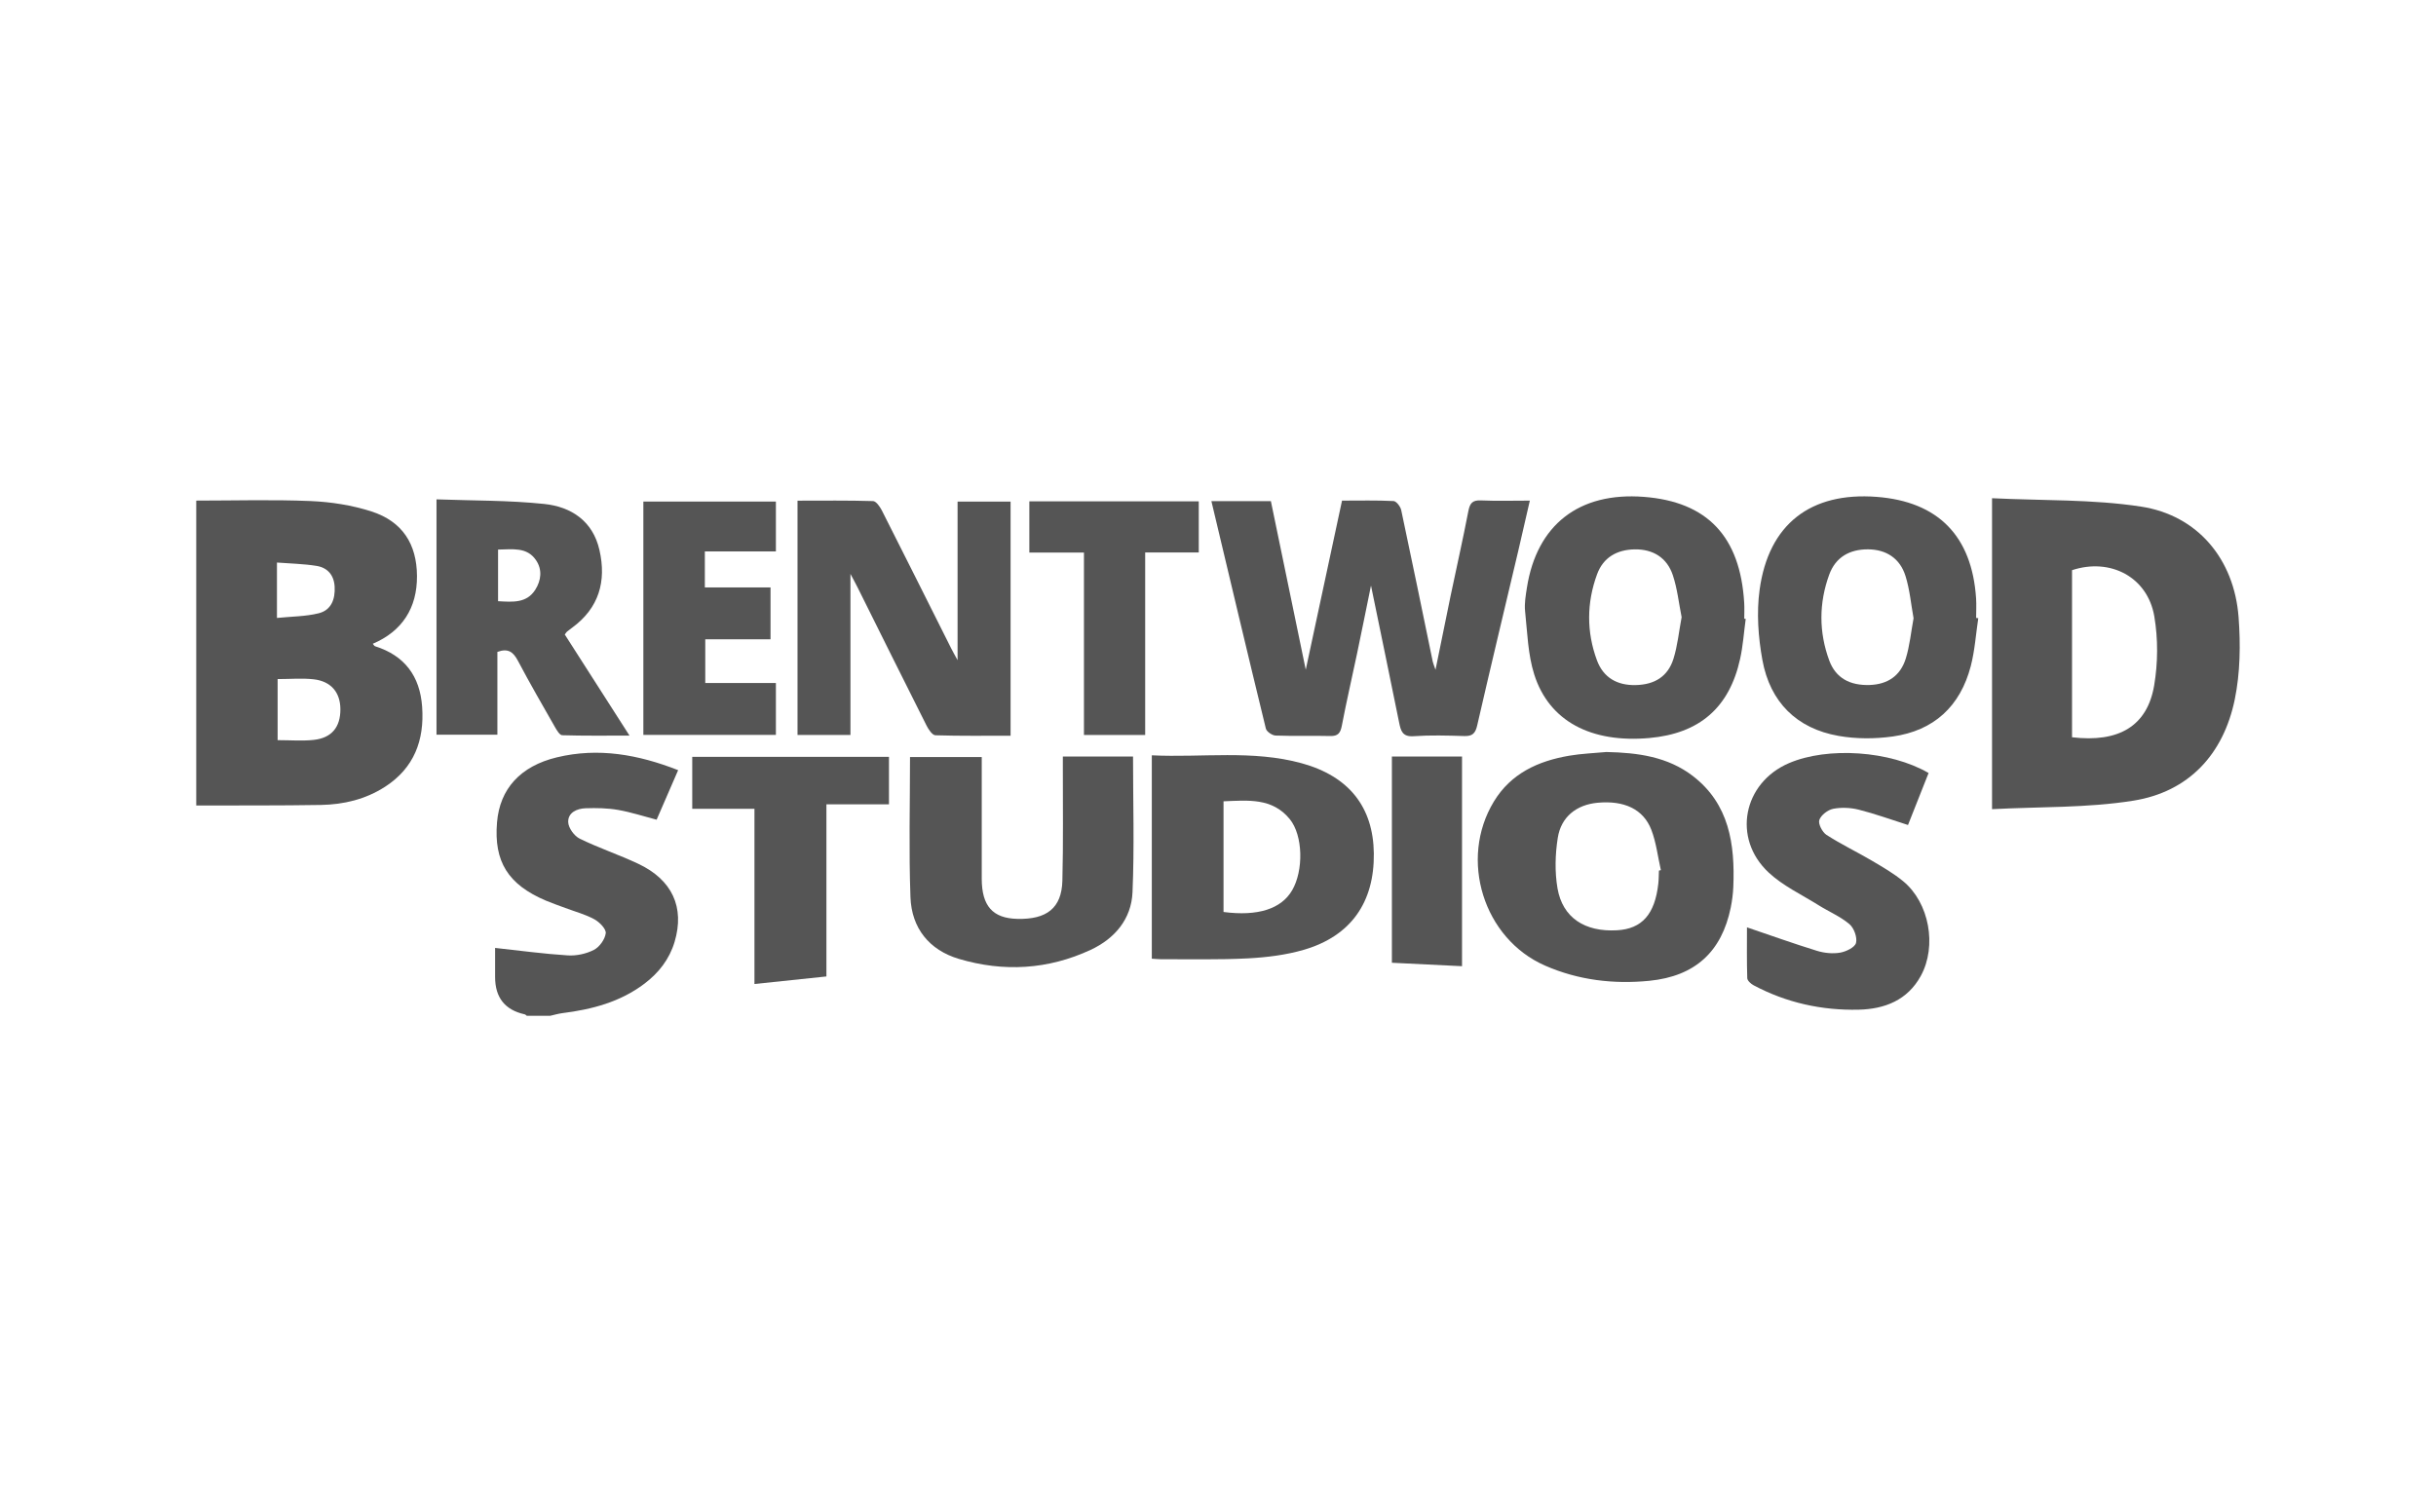 <?xml version="1.0" encoding="UTF-8"?> <svg xmlns="http://www.w3.org/2000/svg" width="211" height="131" viewBox="0 0 211 131" fill="none"><g clip-path="url(#clip0_5756_15916)"><path d="M17 43.368C20.301 43.368 23.607 43.27 26.902 43.407C28.676 43.483 30.497 43.766 32.182 44.311C34.859 45.176 36.1 47.135 36.118 49.893C36.138 52.673 34.834 54.687 32.291 55.772C32.361 55.852 32.413 55.964 32.489 55.987C35.044 56.791 36.378 58.573 36.565 61.237C36.77 64.137 35.865 66.533 33.358 68.156C31.666 69.249 29.772 69.7 27.8 69.735C24.201 69.796 20.599 69.771 16.998 69.783V43.368H17ZM24.047 58.83V64.121C25.151 64.121 26.169 64.206 27.166 64.1C28.732 63.935 29.493 62.99 29.484 61.432C29.475 59.988 28.676 59.02 27.173 58.85C26.178 58.738 25.158 58.83 24.047 58.83ZM23.989 53.534C25.277 53.404 26.476 53.41 27.606 53.129C28.685 52.861 29.048 51.92 28.985 50.82C28.926 49.799 28.353 49.176 27.421 49.026C26.306 48.845 25.164 48.826 23.989 48.735V53.534Z" fill="#555555"></path><path d="M45.628 88C45.567 87.957 45.513 87.888 45.445 87.874C43.738 87.499 42.884 86.421 42.884 84.64C42.884 83.737 42.884 82.83 42.884 82.121C45.03 82.354 47.097 82.638 49.171 82.768C49.925 82.817 50.771 82.636 51.441 82.292C51.924 82.045 52.402 81.379 52.468 80.848C52.513 80.482 51.926 79.882 51.486 79.642C50.703 79.214 49.819 78.981 48.974 78.663C48.413 78.452 47.844 78.26 47.291 78.026C44.008 76.637 42.764 74.642 43.051 71.239C43.294 68.339 45.073 66.371 48.239 65.609C51.834 64.744 55.284 65.368 58.739 66.721C58.105 68.183 57.505 69.563 56.875 71.014C55.742 70.719 54.648 70.358 53.524 70.163C52.61 70.005 51.66 69.991 50.728 70.021C49.976 70.046 49.187 70.387 49.216 71.225C49.234 71.726 49.739 72.422 50.209 72.653C51.856 73.461 53.61 74.044 55.27 74.825C58.222 76.209 59.324 78.603 58.432 81.594C57.985 83.093 57.065 84.274 55.832 85.21C53.722 86.812 51.274 87.448 48.713 87.771C48.356 87.817 48.006 87.922 47.654 88.002H45.626L45.628 88Z" fill="#555555"></path><path d="M172.546 43.162C176.942 43.377 181.254 43.245 185.449 43.888C190.367 44.641 193.526 48.453 193.901 53.477C194.077 55.827 194.043 58.283 193.573 60.578C192.594 65.354 189.581 68.593 184.799 69.362C180.798 70.005 176.676 69.881 172.546 70.101V43.162ZM179.474 63.871C183.531 64.354 185.993 62.899 186.589 59.377C186.918 57.436 186.93 55.349 186.603 53.41C186.027 49.993 182.793 48.3 179.474 49.396V63.871Z" fill="#555555"></path><path d="M110.08 43.414C111.091 48.302 112.093 53.143 113.101 58.02C114.151 53.122 115.189 48.286 116.243 43.37C117.793 43.37 119.253 43.334 120.706 43.407C120.948 43.419 121.304 43.885 121.37 44.192C122.304 48.561 123.195 52.939 124.1 57.312C124.13 57.45 124.188 57.582 124.339 58.026C124.816 55.692 125.224 53.653 125.648 51.618C126.158 49.172 126.713 46.735 127.185 44.281C127.318 43.592 127.542 43.32 128.268 43.352C129.615 43.412 130.965 43.37 132.511 43.37C132.163 44.881 131.845 46.293 131.513 47.703C130.322 52.749 129.11 57.793 127.95 62.848C127.79 63.544 127.528 63.787 126.831 63.766C125.368 63.72 123.897 63.677 122.439 63.78C121.48 63.846 121.336 63.318 121.191 62.606C120.402 58.713 119.594 54.822 118.752 50.73C118.325 52.813 117.942 54.731 117.54 56.644C117.105 58.72 116.624 60.786 116.227 62.867C116.105 63.505 115.895 63.782 115.22 63.764C113.643 63.723 112.066 63.782 110.49 63.723C110.192 63.711 109.712 63.386 109.646 63.123C108.051 56.58 106.501 50.028 104.928 43.416H110.08V43.414Z" fill="#555555"></path><path d="M82.943 57.194V43.452H87.534V63.737C85.349 63.737 83.185 63.767 81.023 63.699C80.754 63.689 80.425 63.197 80.256 62.861C78.25 58.877 76.27 54.881 74.28 50.887C74.118 50.56 73.939 50.239 73.664 49.72V63.669H69.079V43.374C71.29 43.374 73.457 43.344 75.621 43.41C75.887 43.42 76.219 43.896 76.386 44.225C78.403 48.203 80.393 52.194 82.395 56.181C82.54 56.469 82.702 56.751 82.943 57.192V57.194Z" fill="#555555"></path><path d="M139.161 65.149C141.84 65.208 144.444 65.545 146.635 67.231C149.788 69.659 150.284 73.14 150.135 76.825C150.11 77.429 150.031 78.036 149.912 78.628C149.131 82.443 146.841 84.574 142.858 84.97C139.761 85.277 136.708 84.915 133.822 83.65C128.496 81.317 126.355 74.454 129.392 69.444C130.877 66.993 133.24 65.927 135.921 65.469C136.988 65.286 138.08 65.249 139.159 65.147L139.161 65.149ZM143.693 75.422C143.749 75.408 143.803 75.395 143.86 75.381C143.593 74.212 143.46 72.992 143.034 71.886C142.339 70.088 140.666 69.33 138.374 69.545C136.564 69.717 135.219 70.747 134.93 72.587C134.704 74.015 134.664 75.541 134.907 76.96C135.35 79.51 137.277 80.752 140.066 80.592C142.223 80.468 143.341 79.21 143.638 76.557C143.681 76.182 143.674 75.802 143.693 75.422Z" fill="#555555"></path><path d="M151.21 53.612C151.052 54.773 150.975 55.951 150.722 57.091C149.788 61.32 147.195 63.549 142.864 63.936C137.819 64.387 134.174 62.483 132.89 58.425C132.342 56.693 132.294 54.788 132.1 52.953C132.03 52.287 132.152 51.589 132.256 50.919C133.113 45.456 136.778 42.613 142.382 43.044C147.883 43.465 150.738 46.479 151.079 52.237C151.106 52.69 151.083 53.145 151.083 53.601C151.126 53.605 151.169 53.61 151.21 53.612ZM145.658 53.466C145.414 52.253 145.286 50.999 144.898 49.834C144.39 48.307 143.174 47.568 141.594 47.593C140.064 47.618 138.872 48.282 138.333 49.754C137.43 52.216 137.412 54.738 138.322 57.201C138.881 58.711 140.082 59.389 141.686 59.35C143.316 59.311 144.469 58.613 144.952 57.07C145.308 55.931 145.423 54.715 145.658 53.466Z" fill="#555555"></path><path d="M171.352 53.555C171.145 54.937 171.054 56.349 170.707 57.692C169.797 61.201 167.493 63.306 163.948 63.803C162.409 64.018 160.775 64.022 159.248 63.752C155.621 63.114 153.322 60.825 152.656 57.187C152.293 55.205 152.141 53.085 152.412 51.101C153.188 45.398 156.844 42.608 162.554 43.045C167.875 43.453 170.804 46.435 171.163 51.829C171.201 52.394 171.167 52.966 171.167 53.534C171.228 53.541 171.291 53.548 171.352 53.555ZM165.749 53.568C165.526 52.337 165.419 51.081 165.052 49.907C164.571 48.364 163.373 47.6 161.8 47.591C160.218 47.584 158.999 48.261 158.444 49.778C157.544 52.241 157.537 54.763 158.446 57.223C159.006 58.738 160.229 59.397 161.942 59.342C163.488 59.292 164.607 58.56 165.076 57.045C165.417 55.939 165.526 54.763 165.747 53.568H165.749Z" fill="#555555"></path><path d="M99.767 83.055V65.435C104.129 65.645 108.487 64.95 112.752 66.124C116.854 67.254 118.948 69.927 118.998 73.93C119.05 78.166 117.014 81.089 112.95 82.279C111.386 82.736 109.719 82.94 108.085 83.027C105.578 83.157 103.062 83.089 100.55 83.1C100.329 83.1 100.108 83.075 99.765 83.055H99.767ZM105.982 79.008C108.954 79.397 110.982 78.741 111.921 77.129C112.919 75.422 112.873 72.378 111.714 70.959C110.195 69.099 108.094 69.337 105.979 69.419V79.008H105.982Z" fill="#555555"></path><path d="M48.916 54.964C50.766 57.855 52.574 60.681 54.526 63.727C52.461 63.727 50.577 63.752 48.697 63.695C48.478 63.688 48.225 63.261 48.065 62.981C46.98 61.08 45.883 59.182 44.861 57.246C44.466 56.5 44.026 56.129 43.082 56.477V63.65H37.809V43.261C40.952 43.377 44.064 43.336 47.14 43.659C49.466 43.901 51.349 45.126 51.924 47.655C52.542 50.371 51.874 52.681 49.563 54.374C49.412 54.486 49.261 54.596 49.117 54.717C49.06 54.763 49.024 54.834 48.923 54.964H48.916ZM43.141 47.611V52.083C44.416 52.156 45.619 52.266 46.366 51.088C46.878 50.278 46.989 49.342 46.42 48.518C45.63 47.371 44.403 47.595 43.141 47.611Z" fill="#555555"></path><path d="M151.316 80.338C153.367 81.034 155.364 81.75 157.39 82.375C158.02 82.569 158.747 82.64 159.39 82.53C159.904 82.441 160.667 82.073 160.764 81.686C160.884 81.205 160.586 80.391 160.191 80.059C159.397 79.39 158.401 78.974 157.51 78.415C156.05 77.5 154.434 76.745 153.193 75.587C150.018 72.623 150.979 67.819 154.958 66.112C158.313 64.673 163.723 65.032 167.049 66.968C166.451 68.481 165.846 70.007 165.266 71.472C163.793 71.003 162.418 70.502 161.01 70.147C160.299 69.968 159.498 69.93 158.785 70.069C158.32 70.161 157.729 70.614 157.584 71.039C157.472 71.371 157.844 72.094 158.203 72.326C159.462 73.14 160.823 73.79 162.118 74.552C163.055 75.104 164.009 75.653 164.846 76.342C167.11 78.203 167.789 81.947 166.383 84.531C165.221 86.668 163.222 87.419 161.001 87.471C157.81 87.547 154.737 86.874 151.886 85.354C151.654 85.231 151.349 84.952 151.343 84.739C151.295 83.242 151.318 81.743 151.318 80.34L151.316 80.338Z" fill="#555555"></path><path d="M98.14 65.538C98.14 69.502 98.262 73.409 98.095 77.301C97.996 79.631 96.545 81.322 94.471 82.288C90.781 84.004 86.924 84.224 83.05 83.069C80.491 82.306 78.961 80.414 78.862 77.729C78.715 73.717 78.823 69.696 78.823 65.586H85.036C85.036 66.376 85.036 67.161 85.036 67.943C85.036 70.676 85.031 73.406 85.036 76.139C85.043 78.489 85.986 79.549 88.1 79.604C90.668 79.672 91.957 78.665 92.02 76.308C92.106 73.01 92.054 69.708 92.061 66.408C92.061 66.147 92.061 65.884 92.061 65.54H98.138L98.14 65.538Z" fill="#555555"></path><path d="M61.052 47.77V50.891H66.741V55.384H61.088V59.171H67.206V63.666H55.726V43.451H67.206V47.772H61.052V47.77Z" fill="#555555"></path><path d="M77 65.565V69.678H71.582V84.593C69.442 84.817 67.42 85.03 65.349 85.247V70.069H59.96V65.565H77Z" fill="#555555"></path><path d="M93.891 47.87H89.159V43.433H103.834V47.861H99.192V63.673H93.889V47.87H93.891Z" fill="#555555"></path><path d="M126.637 65.542V83.704C124.651 83.608 122.656 83.51 120.562 83.406V65.542H126.637Z" fill="#555555"></path></g><defs><clipPath id="clip0_5756_15916"><rect width="177" height="45" fill="white" transform="translate(17 43)"></rect></clipPath></defs></svg> 